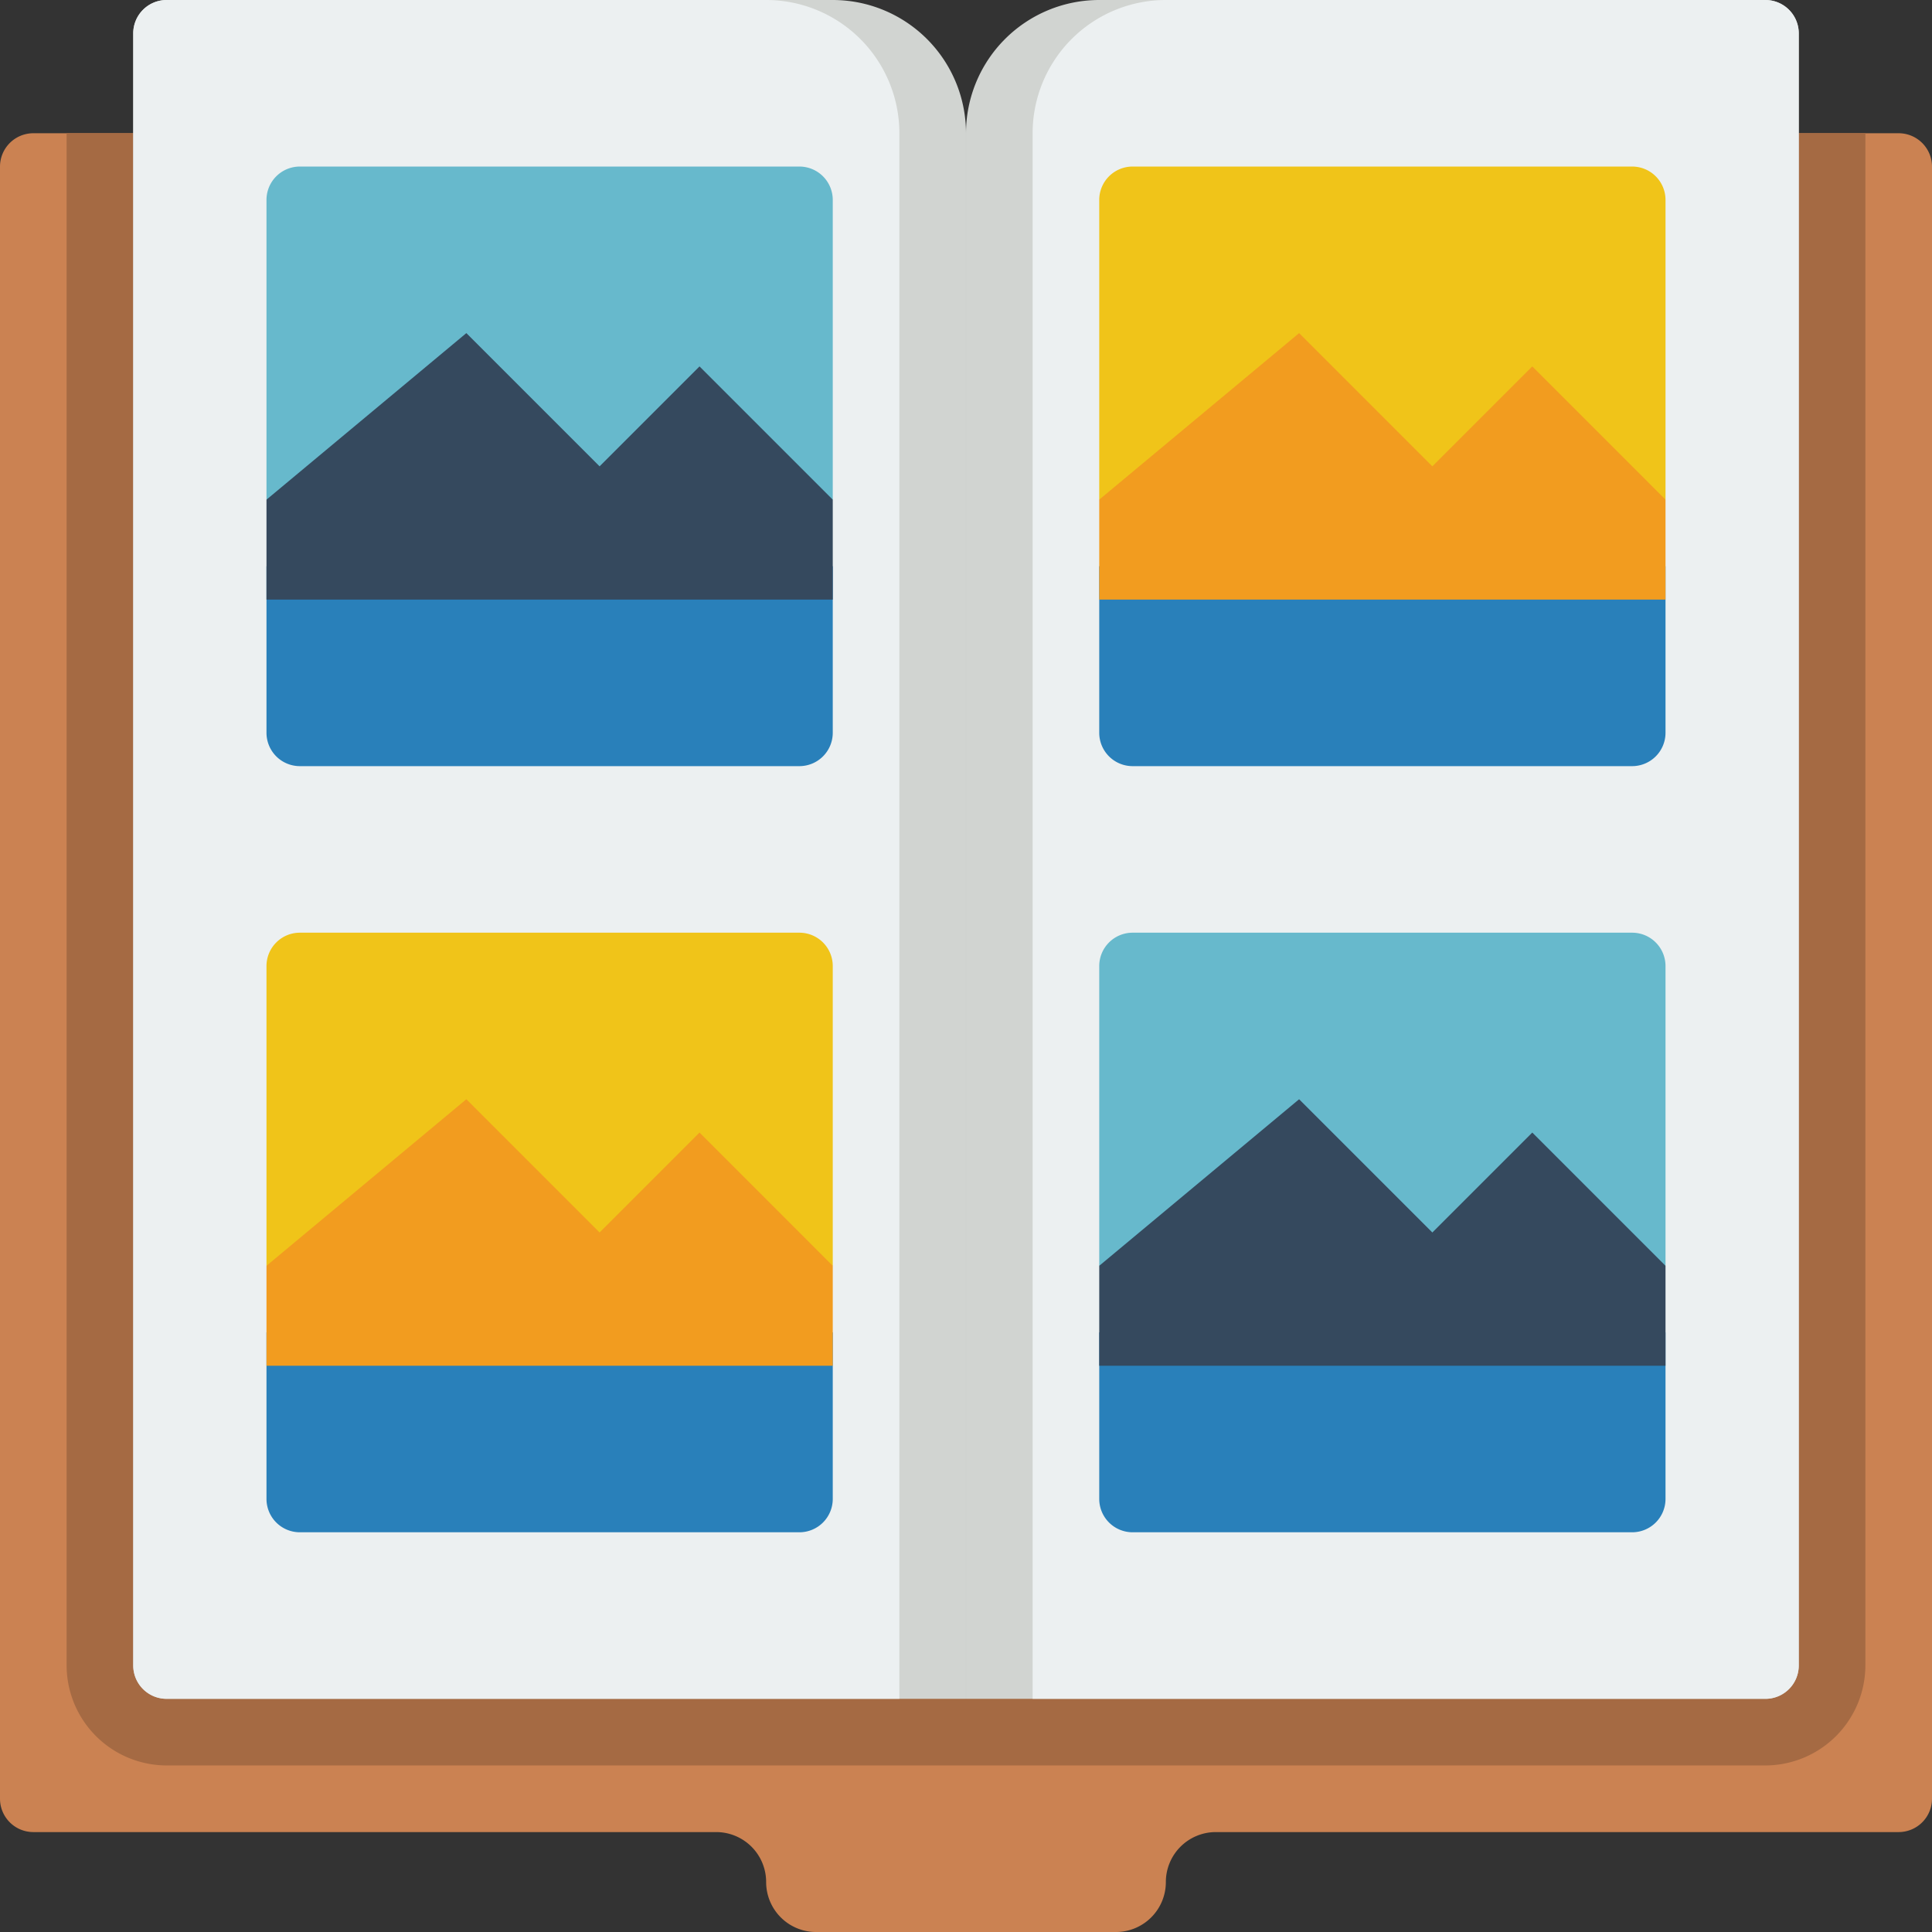 <svg id="Page-1" xmlns="http://www.w3.org/2000/svg" width="167.887" height="167.887" viewBox="0 0 167.887 167.887">
  <rect x="0" y="0" width="167.887" height="167.887" fill="#333333" stroke="none"/>
  <g id="_060---Album" data-name="060---Album">
    <path id="Shape" d="M167.887,6.895V148.731a2.9,2.9,0,0,1-2.895,2.895h-59.34a4.342,4.342,0,0,0-4.342,4.342,4.342,4.342,0,0,1-4.342,4.342H70.918a4.342,4.342,0,0,1-4.342-4.342,4.342,4.342,0,0,0-4.342-4.342H2.895A2.9,2.9,0,0,1,0,148.731V6.895A2.9,2.9,0,0,1,2.895,4h162.1A2.9,2.9,0,0,1,167.887,6.895Z" transform="translate(0 7.578)" fill="#cb8252"/>
    <path id="Shape-2" data-name="Shape" d="M158.309,4V137.152a8.71,8.71,0,0,1-8.684,8.684H10.684A8.71,8.71,0,0,1,2,137.152V4Z" transform="translate(3.789 7.578)" fill="#a56a43"/>
    <path id="Shape-3" data-name="Shape" d="M76.365,11.578V147.625H6.895A2.9,2.9,0,0,1,4,144.731V2.895A2.9,2.9,0,0,1,6.895,0H64.787A11.578,11.578,0,0,1,76.365,11.578Z" transform="translate(7.578)" fill="#d1d4d1"/>
    <path id="Shape-4" data-name="Shape" d="M70.576,11.578V147.625H6.895A2.9,2.9,0,0,1,4,144.731V2.895A2.9,2.9,0,0,1,6.895,0H59A11.578,11.578,0,0,1,70.576,11.578Z" transform="translate(7.578)" fill="#ecf0f1"/>
    <path id="Shape-5" data-name="Shape" d="M101.365,2.895V144.731a2.9,2.9,0,0,1-2.895,2.895H29V11.578A11.578,11.578,0,0,1,40.578,0H98.471A2.9,2.9,0,0,1,101.365,2.895Z" transform="translate(54.944)" fill="#d1d4d1"/>
    <path id="Shape-6" data-name="Shape" d="M97.576,2.895V144.731a2.9,2.9,0,0,1-2.895,2.895H31V11.578A11.578,11.578,0,0,1,42.578,0h52.1A2.9,2.9,0,0,1,97.576,2.895Z" transform="translate(58.733)" fill="#ecf0f1"/>
    <path id="Shape-7" data-name="Shape" d="M57.208,17V31.473a2.9,2.9,0,0,1-2.895,2.895H10.895A2.9,2.9,0,0,1,8,31.473V17Z" transform="translate(15.157 32.208)" fill="#2980ba"/>
    <path id="Shape-8" data-name="Shape" d="M57.208,7.895V33.946H8V7.895A2.9,2.9,0,0,1,10.895,5H54.314A2.9,2.9,0,0,1,57.208,7.895Z" transform="translate(15.157 9.473)" fill="#67b9cc"/>
    <path id="Shape-9" data-name="Shape" d="M57.208,40V54.473a2.9,2.9,0,0,1-2.895,2.895H10.895A2.9,2.9,0,0,1,8,54.473V40Z" transform="translate(15.157 75.784)" fill="#2980ba"/>
    <path id="Shape-10" data-name="Shape" d="M57.208,30.895V56.946H8V30.895A2.9,2.9,0,0,1,10.895,28H54.314A2.9,2.9,0,0,1,57.208,30.895Z" transform="translate(15.157 53.049)" fill="#f0c419"/>
    <path id="Shape-11" data-name="Shape" d="M82.208,17V31.473a2.9,2.9,0,0,1-2.895,2.895H35.895A2.9,2.9,0,0,1,33,31.473V17Z" transform="translate(62.522 32.208)" fill="#2980ba"/>
    <path id="Shape-12" data-name="Shape" d="M82.208,7.895V33.946H33V7.895A2.9,2.9,0,0,1,35.895,5H79.314A2.9,2.9,0,0,1,82.208,7.895Z" transform="translate(62.522 9.473)" fill="#f0c419"/>
    <path id="Shape-13" data-name="Shape" d="M82.208,40V54.473a2.9,2.9,0,0,1-2.895,2.895H35.895A2.9,2.9,0,0,1,33,54.473V40Z" transform="translate(62.522 75.784)" fill="#2980ba"/>
    <path id="Shape-14" data-name="Shape" d="M82.208,30.895V56.946H33V30.895A2.9,2.9,0,0,1,35.895,28H79.314A2.9,2.9,0,0,1,82.208,30.895Z" transform="translate(62.522 53.049)" fill="#67b9cc"/>
    <path id="Shape-15" data-name="Shape" d="M57.208,24.473v8.684H8V24.473L25.368,10,36.946,21.578l8.684-8.684Z" transform="translate(15.157 18.946)" fill="#35495e"/>
    <path id="Shape-16" data-name="Shape" d="M57.208,47.473v8.684H8V47.473L25.368,33,36.946,44.578l8.684-8.684Z" transform="translate(15.157 62.522)" fill="#f29c1f"/>
    <path id="Shape-17" data-name="Shape" d="M82.208,24.473v8.684H33V24.473L50.368,10,61.946,21.578l8.684-8.684Z" transform="translate(62.522 18.946)" fill="#f29c1f"/>
    <path id="Shape-18" data-name="Shape" d="M82.208,47.473v8.684H33V47.473L50.368,33,61.946,44.578l8.684-8.684Z" transform="translate(62.522 62.522)" fill="#35495e"/>
  </g>
</svg>
